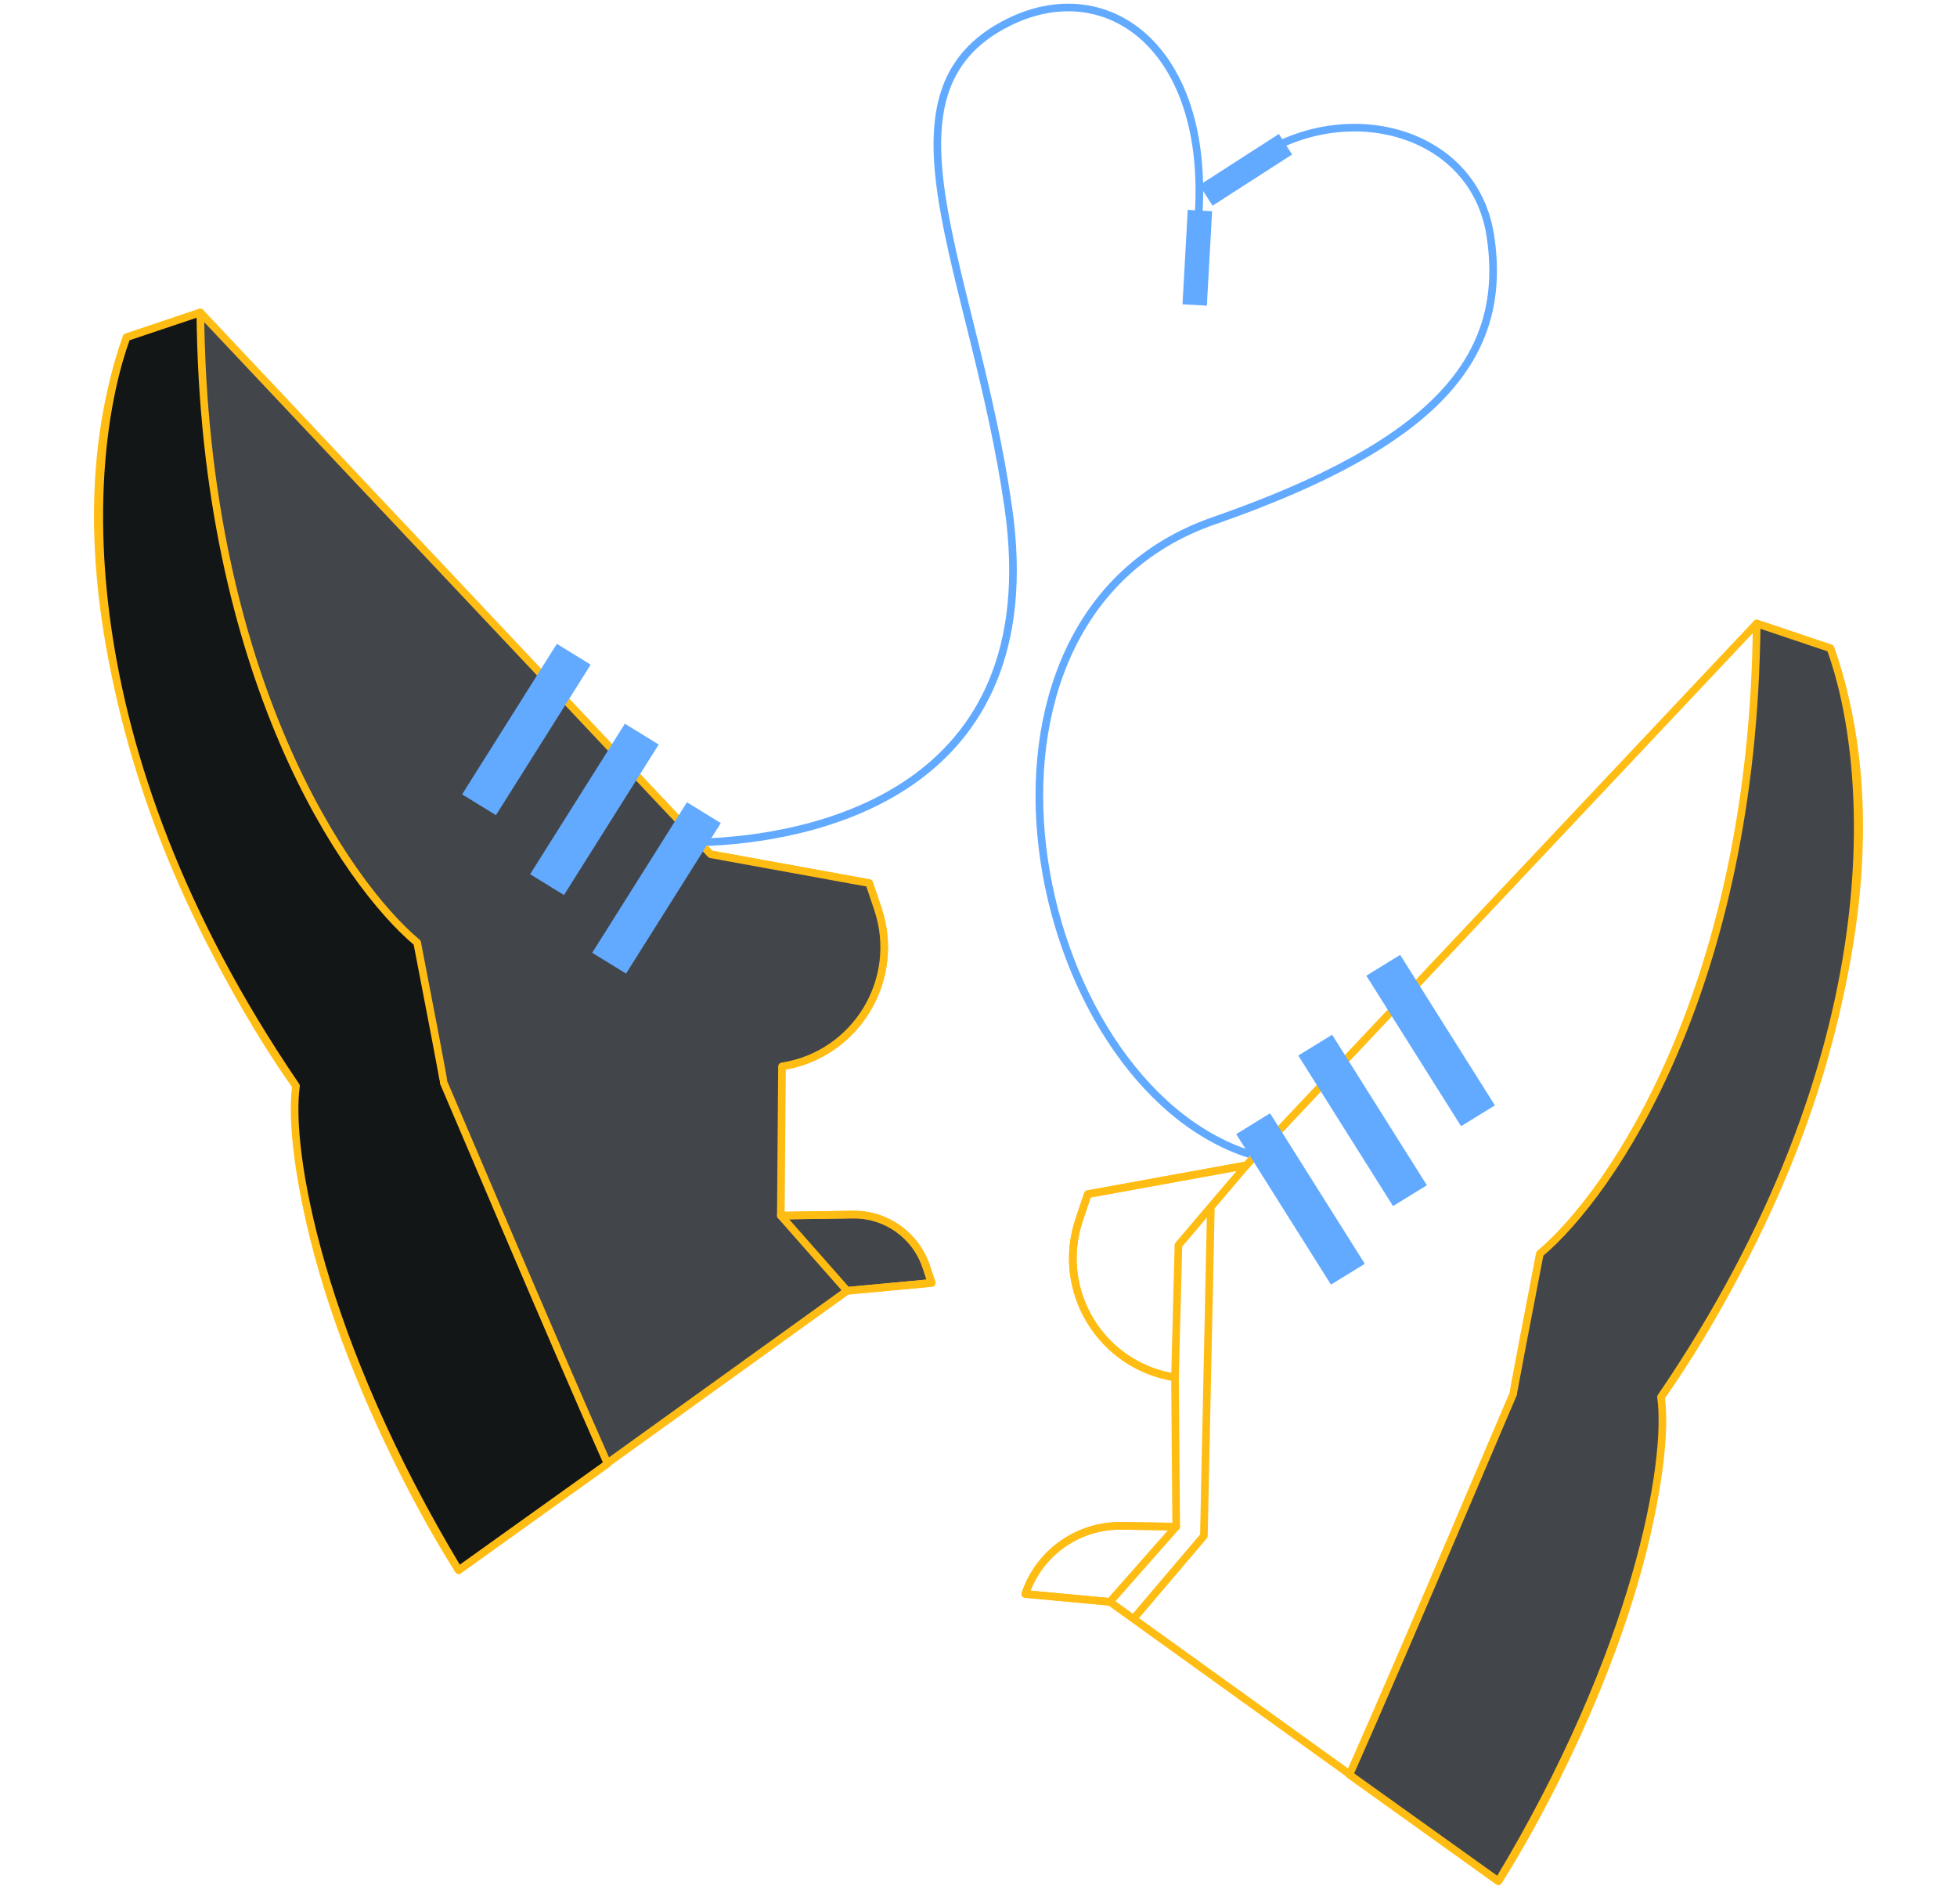<svg width="257" height="250" viewBox="0 0 257 250" fill="none" xmlns="http://www.w3.org/2000/svg">
<path d="M92.175 110.605C106.014 110.18 137.843 104.541 132.415 66.649C127.944 35.433 113.892 12.181 132.415 2.944C146.467 -4.063 161.158 8.04 156.687 34.159" stroke="#62AAFF"/>
<path d="M164.148 151.575C134.805 142.162 122.416 81.255 159.372 68.392C188.508 58.251 198.214 46.936 195.704 30.881C193.195 14.826 170.792 11.504 159.372 25.899" stroke="#62AAFF"/>
<path d="M107.817 171.32L98.905 160.838L97.996 118.019" stroke="#FFBD14" stroke-linecap="round" stroke-linejoin="round"/>
<path d="M102.249 122.654L102.695 140.024C112.399 138.524 118.412 128.643 115.284 119.334L114.151 115.961L93.337 112.172L102.249 122.654Z" stroke="#FFBD14" stroke-linecap="round" stroke-linejoin="round"/>
<path d="M38.873 142.6C37.795 165.063 52.663 194.343 60.232 206.175L111.248 169.494L122.355 168.458L121.628 166.295C120.243 162.173 116.353 159.418 112.005 159.481L102.539 159.618L102.695 140.025C112.399 138.524 118.412 128.643 115.284 119.335L114.151 115.961L93.337 112.173L26.311 41.03L16.623 44.285C3.943 80.35 26.173 124.855 38.873 142.6Z" fill="#42464A" stroke="#FFBD14" stroke-linecap="round" stroke-linejoin="round"/>
<path d="M102.539 159.617L111.248 169.493L122.354 168.457L121.628 166.294C120.243 162.172 116.353 159.417 112.004 159.48L102.539 159.617Z" stroke="#FFBD14" stroke-linecap="round" stroke-linejoin="round"/>
<path d="M73.128 84.541L77.572 87.274L65.13 107.037L60.687 104.303L73.128 84.541Z" fill="#62AAFF"/>
<path d="M82.061 95.028L86.505 97.761L74.063 117.524L69.619 114.79L82.061 95.028Z" fill="#62AAFF"/>
<path d="M90.212 105.343L94.656 108.077L82.215 127.839L77.77 125.106L90.212 105.343Z" fill="#62AAFF"/>
<path d="M79.791 192.191C72.56 175.912 58.67 143.018 58.269 142.162C58.301 141.996 55.98 129.941 54.784 123.777C45.407 115.922 26.746 88.86 26.31 41.03L16.622 44.285C11.003 59.649 8.063 97.428 38.872 142.6C37.68 151.086 41.981 175.92 60.231 206.175L79.791 192.191Z" fill="#131617" stroke="#FFBD14" stroke-linecap="round" stroke-linejoin="round"/>
<path d="M149.185 212.162L158.097 201.68L159.006 158.861" stroke="#FFBD14" stroke-linecap="round" stroke-linejoin="round"/>
<path d="M154.753 163.496L154.307 180.866C144.603 179.366 138.59 169.485 141.718 160.176L142.851 156.802L163.665 153.014L154.753 163.496Z" stroke="#FFBD14" stroke-linecap="round" stroke-linejoin="round"/>
<path d="M218.128 183.441C219.206 205.904 204.337 235.184 196.769 247.016L145.753 210.335L134.646 209.299C136.464 203.888 141.57 200.273 147.278 200.355L154.462 200.458L154.306 180.865C144.602 179.365 138.589 169.484 141.717 160.176L142.85 156.802L163.664 153.013L230.69 81.871L240.378 85.126C253.058 121.19 230.828 165.696 218.128 183.441Z" stroke="#FFBD14" stroke-linecap="round" stroke-linejoin="round"/>
<path d="M154.463 200.459L145.754 210.336L134.647 209.3C136.465 203.889 141.572 200.273 147.279 200.356L154.463 200.459Z" stroke="#FFBD14" stroke-linecap="round" stroke-linejoin="round"/>
<path d="M183.874 125.382L179.43 128.116L191.871 147.878L196.315 145.145L183.874 125.382Z" fill="#62AAFF"/>
<path d="M174.94 135.869L170.496 138.602L182.938 158.365L187.382 155.631L174.94 135.869Z" fill="#62AAFF"/>
<path d="M166.789 146.184L162.345 148.918L174.786 168.68L179.23 165.947L166.789 146.184Z" fill="#62AAFF"/>
<path d="M177.211 233.032C184.442 216.752 198.332 183.859 198.733 183.002C198.701 182.837 201.022 170.782 202.218 164.618C211.595 156.763 230.256 129.7 230.692 81.871L240.38 85.126C245.999 100.49 248.939 138.269 218.13 183.44C219.322 191.927 215.021 216.761 196.771 247.016L177.211 233.032Z" fill="#42464A" stroke="#FFBD14" stroke-linecap="round" stroke-linejoin="round"/>
<rect x="157.505" y="24.314" width="12.418" height="3.204" transform="rotate(-32.765 157.505 24.314)" fill="#62AAFF"/>
<rect x="155.291" y="39.958" width="12.418" height="3.204" transform="rotate(-86.838 155.291 39.958)" fill="#62AAFF"/>
</svg>
